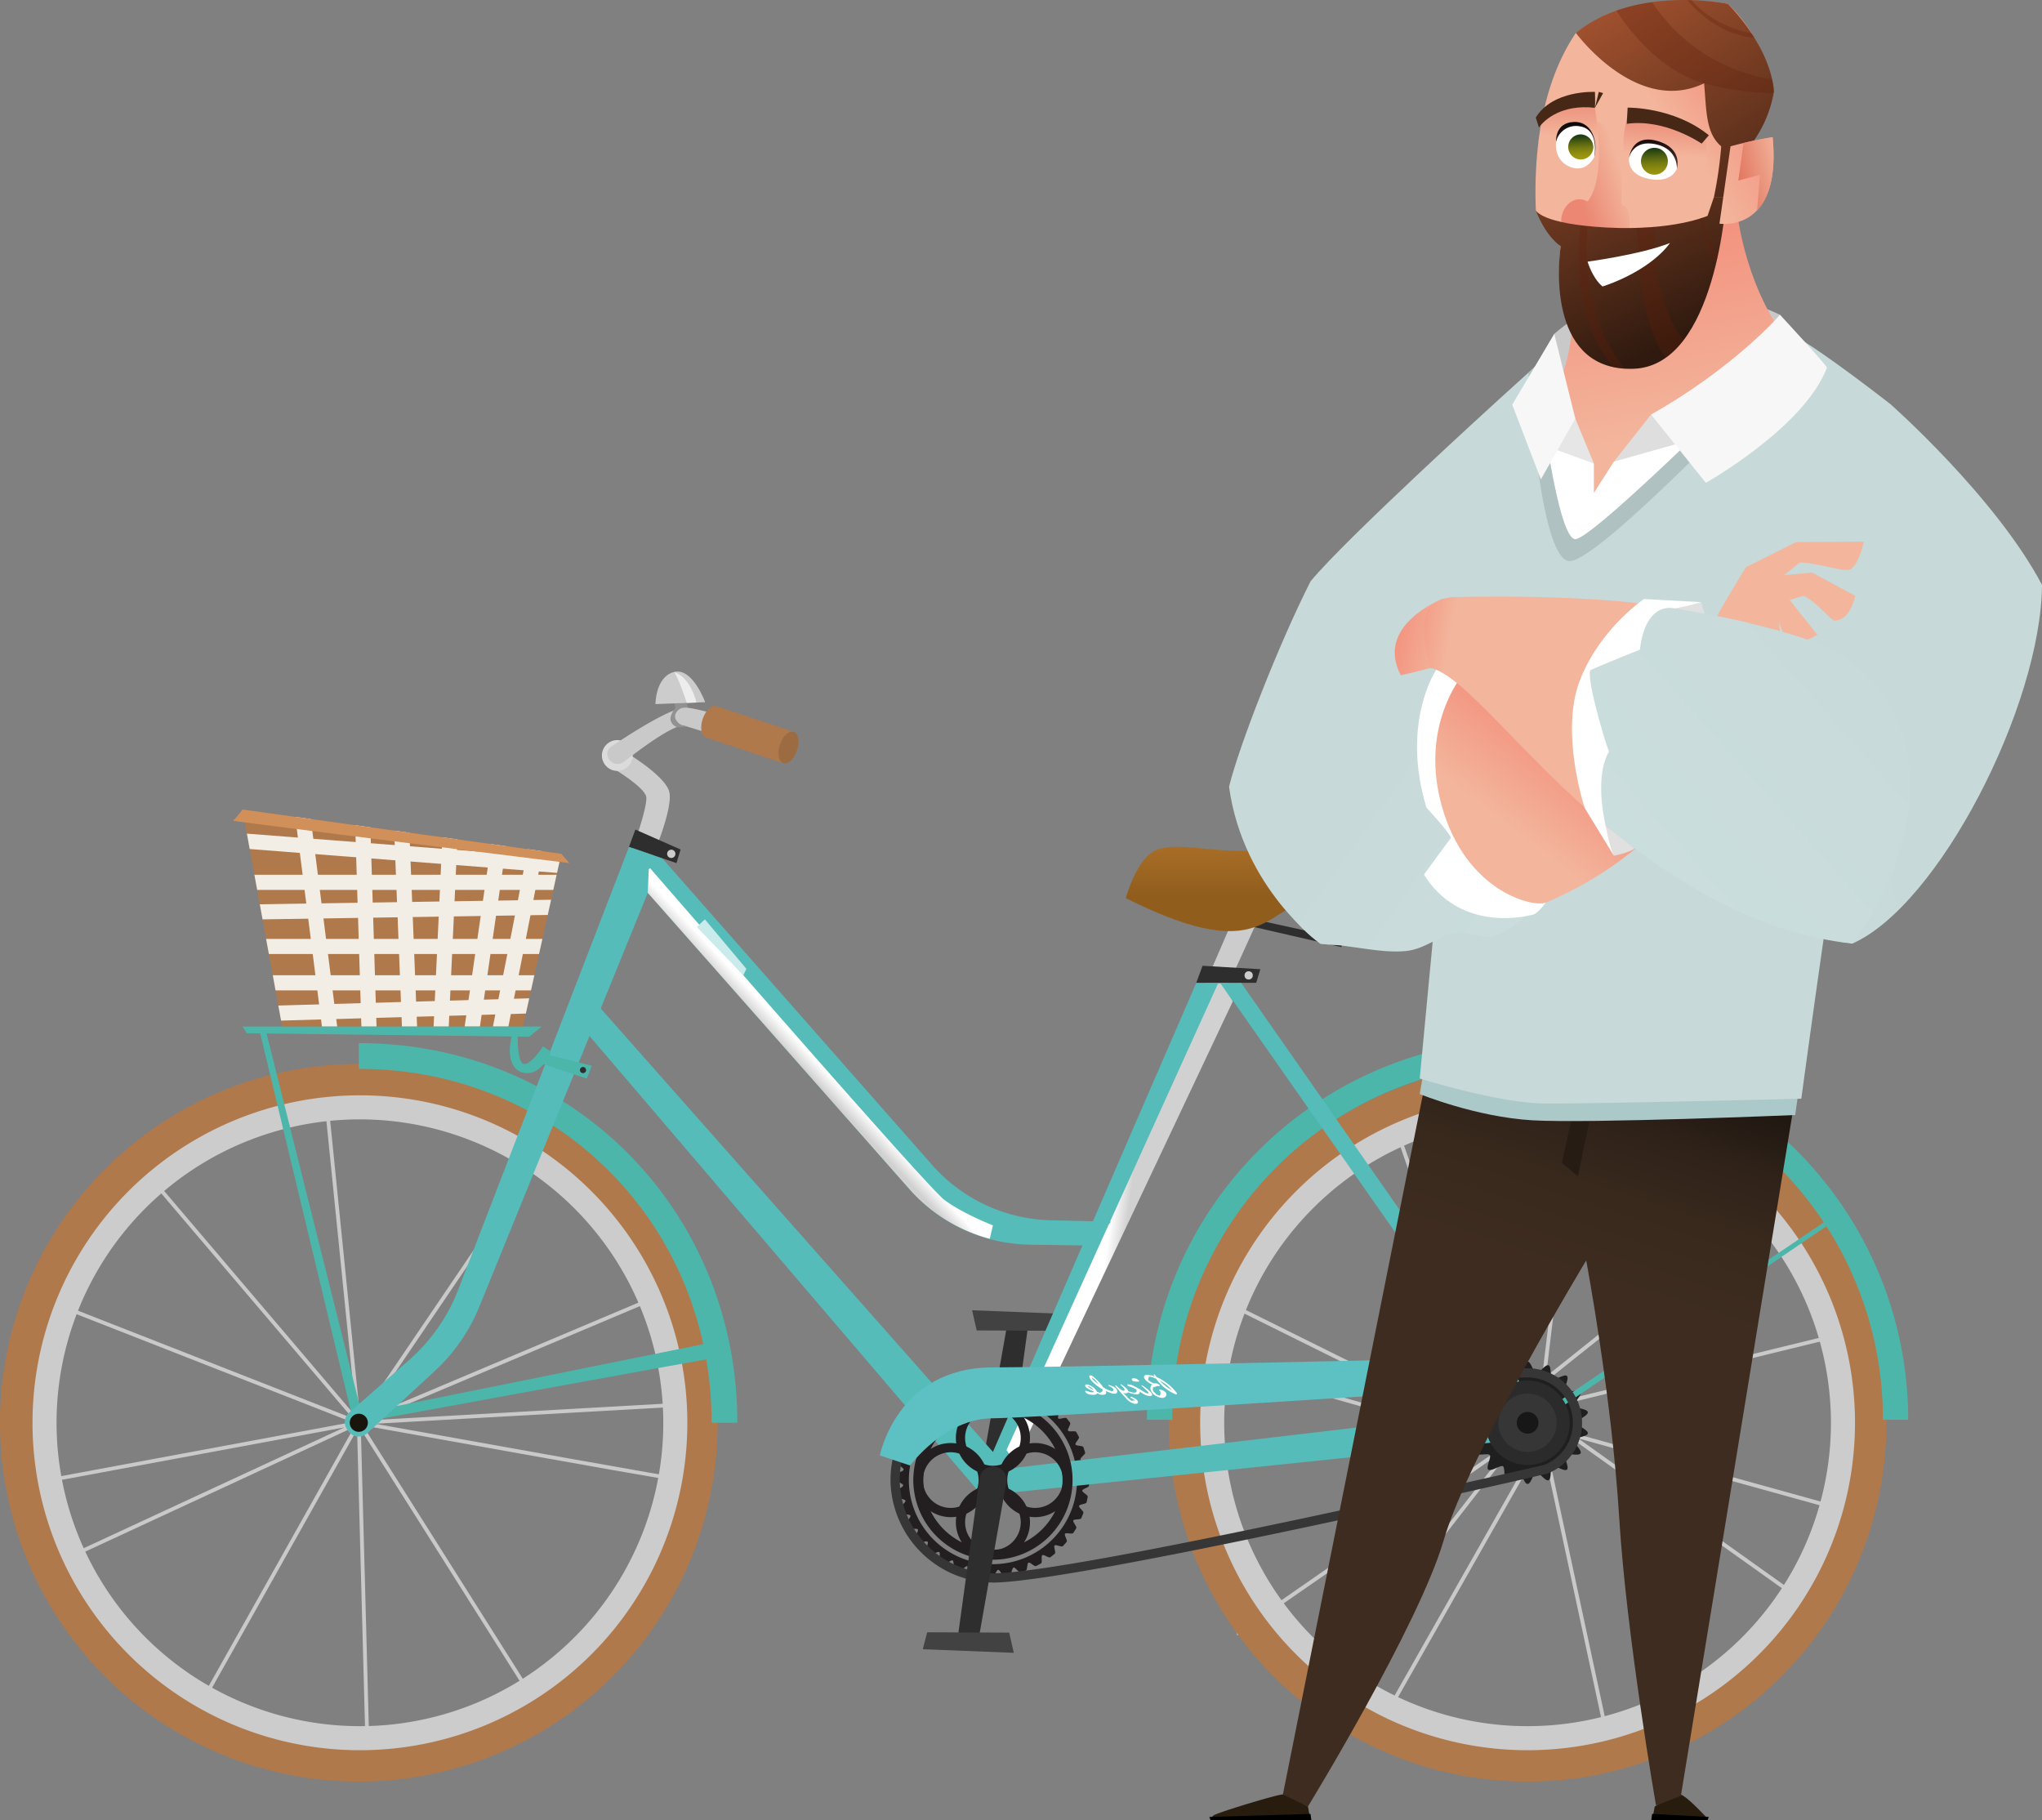 <svg xmlns="http://www.w3.org/2000/svg" xmlns:xlink="http://www.w3.org/1999/xlink" width="465.42" height="414.83"><rect width="100%" height="100%" fill="#808080" stroke="none"/><defs><linearGradient id="pricelist-ilus-1-h" x1=".5" y1=".53" x2=".5" y2=".1" gradientUnits="objectBoundingBox"><stop offset="0" stop-color="#915d1d"/><stop offset="1" stop-color="#b3762b"/></linearGradient><linearGradient id="pricelist-ilus-1-a" x1=".46" y1=".49" x2=".53" y2=".51" gradientUnits="objectBoundingBox"><stop offset="0" stop-color="#fff"/><stop offset="1" stop-color="#d1d1d1"/></linearGradient><linearGradient id="pricelist-ilus-1-i" x1=".48" y1=".51" x2=".45" y2=".54" xlink:href="#pricelist-ilus-1-a"/><linearGradient id="pricelist-ilus-1-j" x1=".53" y1=".37" x2=".59" y2=".07" gradientUnits="objectBoundingBox"><stop offset="0" stop-color="#3d2c1f"/><stop offset=".34" stop-color="#39291d"/><stop offset=".62" stop-color="#2f2219"/><stop offset=".87" stop-color="#1f1711"/><stop offset="1" stop-color="#130f0c"/></linearGradient><linearGradient id="pricelist-ilus-1-b" x1=".53" y1=".77" x2=".42" y2=".12" gradientUnits="objectBoundingBox"><stop offset="0" stop-color="#f3b59c"/><stop offset="1" stop-color="#f39480"/></linearGradient><linearGradient id="pricelist-ilus-1-k" x1=".54" y1=".34" x2=".69" y2=".16" xlink:href="#pricelist-ilus-1-b"/><linearGradient id="pricelist-ilus-1-c" x1=".51" y1=".78" x2=".58" y2=".11" gradientUnits="objectBoundingBox"><stop offset="0" stop-color="#f3b59c"/><stop offset="1" stop-color="#eb8773"/></linearGradient><linearGradient id="pricelist-ilus-1-l" x1=".5" y1=".7" x2=".52" y2=".04" xlink:href="#pricelist-ilus-1-c"/><linearGradient id="pricelist-ilus-1-d" x1=".48" y1=".07" x2=".51" y2="1.09" gradientUnits="objectBoundingBox"><stop offset="0" stop-color="#0a0a09"/><stop offset="1" stop-color="#66332d"/></linearGradient><linearGradient id="pricelist-ilus-1-m" x1=".48" y1=".08" x2=".52" y2="1.08" xlink:href="#pricelist-ilus-1-d"/><linearGradient id="pricelist-ilus-1-f" x1="1.14" y1="1.35" x2=".25" y2="-.15" gradientUnits="objectBoundingBox"><stop offset="0" stop-color="#301a0f"/><stop offset="1" stop-color="#ad5732"/></linearGradient><linearGradient id="pricelist-ilus-1-e" x1=".48" y1=".05" x2=".52" y2="1.17" gradientUnits="objectBoundingBox"><stop offset="0" stop-color="#1f3e12"/><stop offset=".04" stop-color="#264311"/><stop offset=".26" stop-color="#536211"/><stop offset=".47" stop-color="#757b10"/><stop offset=".67" stop-color="#8e8c10"/><stop offset=".85" stop-color="#9d9710"/><stop offset="1" stop-color="#a39b10"/></linearGradient><linearGradient id="pricelist-ilus-1-n" x1=".48" y1=".08" x2=".52" y2="1.05" xlink:href="#pricelist-ilus-1-e"/><linearGradient id="pricelist-ilus-1-o" x1=".84" y1=".46" x2=".28" y2=".73" xlink:href="#pricelist-ilus-1-c"/><linearGradient id="pricelist-ilus-1-p" x1=".8" y1=".79" x2="-.12" y2="-.93" xlink:href="#pricelist-ilus-1-f"/><linearGradient id="pricelist-ilus-1-q" x1=".04" y1=".81" x2=".97" y2=".06" xlink:href="#pricelist-ilus-1-b"/><linearGradient id="pricelist-ilus-1-r" x1="1.09" y1=".18" x2=".03" y2=".69" gradientUnits="objectBoundingBox"><stop offset="0" stop-color="#f3b59c"/><stop offset="1" stop-color="#e2755f"/></linearGradient><radialGradient id="pricelist-ilus-1-s" cx="4680.36" cy="1503.41" r="47.57" gradientTransform="translate(-2277.772 -738.789) scale(1.571)" gradientUnits="userSpaceOnUse"><stop offset="0" stop-color="#97afb5"/><stop offset="1" stop-color="#c7d9d8"/></radialGradient><linearGradient id="pricelist-ilus-1-g" x1="1.15" y1=".92" x2=".42" y2=".44" gradientUnits="objectBoundingBox"><stop offset="0" stop-color="#cbdede"/><stop offset="1" stop-color="#c7d9d8"/></linearGradient><linearGradient id="pricelist-ilus-1-t" x1=".23" y1=".66" x2=".43" y2=".42" xlink:href="#pricelist-ilus-1-b"/><linearGradient id="pricelist-ilus-1-u" x1="-.5" y1=".94" x2=".55" y2=".45" xlink:href="#pricelist-ilus-1-g"/><linearGradient id="pricelist-ilus-1-v" x1=".72" y1=".56" x2=".23" y2=".48" xlink:href="#pricelist-ilus-1-b"/><linearGradient id="pricelist-ilus-1-w" x1="104.4" y1="-69.55" x2="104.78" y2="-69.98" xlink:href="#pricelist-ilus-1-b"/><linearGradient id="pricelist-ilus-1-x" x1=".17" y1=".78" x2="1.03" y2=".07" xlink:href="#pricelist-ilus-1-g"/><linearGradient id="pricelist-ilus-1-y" x1=".09" y1=".39" x2="-.08" y2=".36" xlink:href="#pricelist-ilus-1-b"/></defs><g data-name="Group 1308"><g data-name="Group 646" transform="translate(0 153.043)"><path data-name="Path 1933" d="M156.531 7.147l.3 1.125-2.7.724-.533-2.3z" fill="#919191"/><path data-name="Path 1934" d="M147.886 44.496c.169-.79 6.049-13.8 4.528-17.51s-9.779-8.582-9.779-8.582l-2.531 3.882s6.673 4.015 7.179 6.209-3.914 14.33-3.914 14.33z" fill="#ccc"/><path data-name="Path 1935" d="M304.194 62.471l1-1.4-5.613-4 7.185.859.441-1.646-7.287-3.14 9.193-1.807-.33-1.69-11.927 2.342-.175 1.637 4.374 1.884-4.62-.552-.6 1.557z" fill="#2e2e2e"/><path data-name="Path 1936" d="M282.883 55.814l23.415 5.154-.573 1.833-22.842-5.252z" fill="#2e2e2e"/><path data-name="Path 1937" d="M278.315 74.991l10.451-22.947h-5.8l-9.418 21.747z" fill="#ccc"/><path data-name="Path 1938" d="M630.994 416.094s-1.39 12.323-16.537 12.323-12.17 17.531-46.4.395c0 0 2.58-9.71 7.437-11.159s10.5.419 20.211.419 23.564-9.972 35.289-1.978z" transform="translate(-311.463 -377.161)" fill="url(#pricelist-ilus-1-h)"/><path data-name="Path 1939" d="M229.347 185.406l4.957-36.113a2.376 2.376 0 0 0-4.695-.737l-6.339 35.895a3.077 3.077 0 0 0 6.059 1.072l.018-.117z" fill="#2e2e2e"/><path data-name="Path 1940" d="M222.613 150.172l-1.053-4.607 20.75.816-1 3.864z" fill="#424242"/><path data-name="Path 1941" d="M282.883 70.941h-10.215L226.314 177.85 134.178 73.695l-2.869 5.8 93.053 108.922a1.944 1.944 0 0 0 3.234-.432z" fill="#55bcba"/><path data-name="Path 1942" d="M647.042 440.627c.759 1.067 2.435 3.444 2.755 4.051l-49.665 105.135-1.894-2.913 48.183-106.273z" transform="translate(-368.827 -369.483)" fill="url(#pricelist-ilus-1-a)"/><path data-name="Path 1943" d="M83.687 248.923l.589-.413-2.025-75.745 39.1 61.877.592.134c.313-.194 31.265-19.9 34-50.466l-.428-.057v-.411c-1.168-.069-44.41-7.8-70.047-12.407l72.526-4.081.393-.544-6.785-25.022-.585-.284-68.066 28.741 42.416-62.524-.714-.486-42.567 62.75-7.122-70.491-.855.087 7.1 70.294-46.3-54.445-.664.005-23.132 27.939.175.675 68.933 27.013-68.853 12.784-.344.524 4.172 17.6.6.291 64.95-30.1-34.51 61.419.218.611zm-2.3-76.141l2.007 75.1-36.167-14.314zm73.664 11.815c-2.731 28.151-29.75 46.926-33.2 49.215l-39.177-62.006c58.06 10.439 69.872 12.468 72.377 12.791zm-76.556-12.34l-62.576 29-3.943-16.648zm78.919-5.737l-73.172 4.118 66.656-28.15zM34.582 116.38l45.76 53.8-68.186-26.717z" fill="#c9c9c9"/><path data-name="Path 1944" d="M367.367 249.743l.548-.428 46.234-35.767-.484-.342-53.953-38.435 64.1 17.756.006-.572.446-42.455-69.433 16.964-3.039-1.076.424-3.488 54.2-43.25-.548-.685-53.5 42.695 7.611-62.692-.87-.1-7.72 63.575-4.108 3.28 3.557 1.257-.58 4.793h-8.412l-23.321-67.037-.483.383-46.127 36.4.62.308 70.943 35.184-.049.035-75.99-21.639L282.01 219.7l.534-.373 61.046-42.324-43.746 56.323 14.1 8.72.222-.4 37.326-65.768zm45.309-36.167l-44.748 34.618-16.059-74.75-38.241 67.372-12.493-7.727 43.363-55.834 3.552 1.011.316-.815-2.9-1.44 2.329-3-3.495 2.427-70.756-35.097 44.555-35.156 23.122 66.461h9.811l.654-5.369 3.1 1.1.127-.031 68.463-16.729-.432 40.759-67.8-18.778zm-70.179-36.894l-59.919 41.544-13.96-62.579zm8.741-14l-.293 2.4-1.883-.668z" fill="#c9c9c9"/><path data-name="Path 1945" d="M348.172 157.268c.825 0 1.319 2.563 1.954 2.676.653.116 2.061-2.114 2.815-1.839s.293 2.866.856 3.2 2.717-1.294 3.335-.774-.764 2.819-.344 3.329 3.05-.326 3.458.38-1.728 2.429-1.5 3.058 3.018.682 3.159 1.491c.138.787-2.483 1.744-2.483 2.421s2.621 1.635 2.484 2.421c-.142.81-2.938.873-3.159 1.491s1.906 2.361 1.5 3.059-3.039-.129-3.459.38.966 2.807.345 3.329-2.768-1.108-3.336-.774-.088 2.918-.855 3.2-2.163-1.955-2.816-1.84c-.635.114-1.128 2.677-1.954 2.677s-1.32-2.563-1.954-2.677c-.653-.115-2.061 2.115-2.816 1.84s-.291-2.867-.855-3.2-2.717 1.294-3.336.774.765-2.819.345-3.329-3.051.326-3.459-.38 1.729-2.429 1.5-3.059-3.017-.681-3.157-1.491c-.138-.786 2.483-1.743 2.483-2.421s-2.621-1.634-2.483-2.421c.142-.809 2.936-.871 3.159-1.491s-1.906-2.36-1.5-3.058 3.037.129 3.458-.38-.966-2.806-.344-3.329 2.766 1.109 3.335.774.088-2.919.855-3.2 2.163 1.955 2.816 1.839c.633-.113 1.128-2.676 1.953-2.676z" fill="#1f1f1f"/><path data-name="Path 1946" d="M81.778 100.874a70.335 70.335 0 1 0 70.336 70.334 70.414 70.414 0 0 0-70.336-70.334zm0-11.445A81.78 81.78 0 1 1-.003 171.208a81.779 81.779 0 0 1 81.781-81.779z" fill="#b0794b"/><path data-name="Path 1947" d="M162.202 171.208h5.86c0-48.517-37.9-86.522-86.282-86.522v5.862c45.1 0 80.422 35.43 80.422 80.66z" fill="#4cb6ab"/><path data-name="Path 1948" d="M82.036 102.063a69.145 69.145 0 1 0 69.145 69.144 69.222 69.222 0 0 0-69.145-69.144zm0-5.48A74.626 74.626 0 1 1 7.41 171.207a74.625 74.625 0 0 1 74.626-74.624z" fill="#ccc"/><path data-name="Path 1949" d="M81.781 169.145l79.755-16.1s2.374 3.454 2.341 3.258-82.1 14.9-82.1 14.9z" fill="#4cb6ab"/><path data-name="Path 1950" d="M60.656 82.071l22.157 88.576-2.065 1.123-21.535-89.7z" fill="#4cb6ab"/><path data-name="Path 1951" d="M348.172 100.874a70.335 70.335 0 1 0 70.335 70.334 70.414 70.414 0 0 0-70.335-70.334zm0-11.445a81.78 81.78 0 1 1-81.78 81.779 81.779 81.779 0 0 1 81.78-81.779z" fill="#b0794b"/><path data-name="Path 1952" d="M348.172 102.063a69.145 69.145 0 1 0 69.144 69.144 69.222 69.222 0 0 0-69.144-69.144zm0-5.48a74.626 74.626 0 1 1-74.626 74.624 74.626 74.626 0 0 1 74.626-74.624z" fill="#ccc"/><path data-name="Path 1953" d="M350.647 171.209l67.859-46.319h-1.855l-67.59 45.638z" fill="#4cb6ab"/><path data-name="Path 1954" d="M261.416 170.528h5.772a80.983 80.983 0 1 1 161.965 0h5.772a86.754 86.754 0 0 0-173.509 0z" fill="#4cb6ab"/><path data-name="Path 1955" d="M286.316 70.942l.948-3.1-13.173-.78-1.434 3.878z" fill="#2e2e2e"/><ellipse data-name="Ellipse 47" cx=".94" cy=".94" rx=".94" ry=".94" transform="translate(283.66 68.311)" fill="#ccc"/><path data-name="Path 1956" d="M226.311 206.196c.428 0 .8-1.448 1.192-1.471s.934 1.372 1.354 1.324.845-.11 1.261-.184.533-1.564.917-1.656 1.158 1.19 1.563 1.068.813-.255 1.21-.4.252-1.634.616-1.792 1.344.97 1.724.778.754-.394 1.122-.607-.036-1.652.3-1.871 1.492.722 1.832.468.675-.519 1-.792-.322-1.62-.033-1.892 1.6.452 1.887.143.575-.626.849-.952-.6-1.538-.359-1.858 1.65.17 1.885-.185.457-.716.671-1.085-.856-1.411-.676-1.766 1.655-.119 1.823-.51.326-.783.473-1.184-1.089-1.241-.975-1.622 1.609-.405 1.707-.82.184-.828.258-1.248-1.289-1.033-1.243-1.429 1.513-.676 1.537-1.1.037-.848.037-1.277-1.449-.8-1.471-1.192 1.372-.934 1.324-1.353-.111-.846-.184-1.261-1.565-.534-1.656-.919 1.19-1.156 1.067-1.563-.256-.811-.4-1.21-1.634-.252-1.792-.616.97-1.346.778-1.724-.395-.754-.607-1.121-1.652.036-1.871-.3.721-1.491.466-1.832-.519-.675-.792-1-1.62.322-1.892.033.452-1.595.143-1.887-.627-.575-.952-.848-1.538.6-1.858.36.169-1.651-.185-1.885-.717-.459-1.085-.672-1.411.856-1.766.677-.12-1.655-.511-1.825-.783-.326-1.185-.471-1.24 1.089-1.621.974-.405-1.609-.82-1.707-.828-.183-1.248-.257-1.031 1.289-1.428 1.243-.676-1.513-1.1-1.538-.849-.036-1.276-.036-.8 1.448-1.192 1.471-.934-1.372-1.354-1.324-.845.11-1.261.184-.531 1.564-.917 1.656-1.156-1.19-1.563-1.068-.811.257-1.21.4-.252 1.634-.615 1.791-1.346-.969-1.725-.778-.754.395-1.121.607.036 1.654-.3 1.872-1.492-.721-1.832-.468-.675.519-1 .792.322 1.62.033 1.894-1.6-.452-1.887-.143-.575.626-.848.952.6 1.538.36 1.857-1.65-.169-1.885.187-.458.717-.671 1.085.856 1.411.677 1.766-1.655.119-1.825.51-.326.785-.472 1.185 1.089 1.241.974 1.623-1.608.4-1.706.819-.184.829-.258 1.25 1.289 1.031 1.243 1.427-1.513.677-1.537 1.1-.037.847-.037 1.275 1.449.8 1.471 1.192-1.372.934-1.324 1.354.111.845.184 1.261 1.564.533 1.656.917-1.19 1.156-1.068 1.563.257.811.4 1.21 1.633.252 1.79.616-.969 1.344-.778 1.724.394.754.607 1.121 1.652-.036 1.871.3-.721 1.492-.466 1.832.519.675.791 1 1.62-.322 1.894-.033-.452 1.6-.143 1.887.626.575.952.848 1.538-.6 1.857-.36-.169 1.651.187 1.885.715.457 1.083.671 1.411-.855 1.766-.676.12 1.655.51 1.823.785.326 1.186.473 1.239-1.09 1.621-.975.4 1.609.819 1.707.829.183 1.25.257 1.031-1.289 1.427-1.243.677 1.513 1.1 1.539.848.035 1.276.035zm0-41.087c.374 0 .746.011 1.115.032s.744.054 1.11.1.739.1 1.1.161.731.139 1.093.225.721.183 1.076.289a18.985 18.985 0 0 1 5.03 2.353 19.964 19.964 0 0 1 2.618 2.074c.271.255.533.518.787.788s.5.548.742.832.469.576.691.874.436.6.641.912.4.625.587.948a18.891 18.891 0 0 1 1.416 3.025c.128.35.244.7.351 1.058s.2.713.289 1.076.16.725.225 1.093.118.731.161 1.1.074.736.1 1.11.032.74.032 1.114a18.8 18.8 0 0 1-.132 2.226c-.046.366-.1.739-.161 1.1s-.141.731-.225 1.091a18.39 18.39 0 0 1-.64 2.134c-.126.348-.266.7-.413 1.036s-.305.677-.473 1.01-.344.658-.53.98-.382.638-.587.947-.419.615-.641.912-.452.589-.691.874a19.49 19.49 0 0 1-3.236 3.053c-.298.223-.6.436-.912.64s-.626.4-.948.586-.646.363-.98.53-.667.324-1.008.473-.686.285-1.036.413a18.683 18.683 0 0 1-3.227.864c-.368.065-.731.118-1.1.16s-.737.075-1.11.1-.741.032-1.115.032-.746-.012-1.114-.032-.744-.054-1.112-.1-.737-.1-1.1-.16-.732-.141-1.093-.226a18.934 18.934 0 0 1-3.169-1.051 19.588 19.588 0 0 1-1.989-1.003 19.125 19.125 0 0 1-3.565-2.66c-.27-.255-.533-.518-.788-.787a19.645 19.645 0 0 1-2.074-2.618 18.518 18.518 0 0 1-1.117-1.928c-.167-.332-.325-.667-.473-1.009s-.285-.685-.411-1.035-.244-.7-.351-1.058-.2-.713-.289-1.076-.16-.724-.225-1.092-.117-.731-.161-1.1-.075-.737-.1-1.11-.032-.741-.032-1.116.01-.745.032-1.114.054-.744.1-1.11.1-.739.161-1.1.139-.732.225-1.093.183-.722.289-1.076a19.263 19.263 0 0 1 1.235-3.103 19.276 19.276 0 0 1 1.757-2.84 19.24 19.24 0 0 1 2.222-2.494c.271-.255.547-.5.832-.741s.575-.47.873-.693.6-.436.912-.64.626-.4.948-.586.648-.364.98-.532.667-.325 1.009-.471.685-.285 1.035-.414.7-.244 1.058-.35.713-.2 1.076-.289.724-.161 1.093-.226.731-.118 1.1-.16.737-.075 1.112-.1.738-.033 1.115-.033z" fill="#231f20"/><g data-name="Group 639"><path data-name="Path 1957" d="M226.311 207.625c18.767 0 125.815-24.617 126.443-24.863a12.428 12.428 0 0 0-5.226-23.961l-121.233 2.128a23.372 23.372 0 0 0-23.332 23.34 23.662 23.662 0 0 0 23.348 23.356zm125.7-26.834c-1.679.449-107.295 24.729-125.7 24.729a21.53 21.53 0 0 1-21.245-21.251 21.267 21.267 0 0 1 21.245-21.245l121.289-2.129a10.324 10.324 0 0 1 4.41 19.891z" fill="#363636"/></g><path data-name="Path 1958" d="M226.312 182.057l119.791-14.113-67.077-95.794 3.856-1.208 67.356 96.468 1 7.146-124.927 12.986z" fill="#55bcba"/><path data-name="Path 1959" d="M338.551 171.208a9.62 9.62 0 1 0 9.62-9.62 9.621 9.621 0 0 0-9.62 9.62z" fill="#2b2b2b"/><path data-name="Path 1960" d="M341.534 171.209a6.637 6.637 0 1 0 6.638-6.638 6.637 6.637 0 0 0-6.638 6.638z" fill="#363636"/><path data-name="Path 1961" d="M83.719 173.551c.74-.629 9.161-8.394 15.383-14.139a40.866 40.866 0 0 0 10.136-14.629l41.642-102.29-7.506-2.544-38.936 100.932a40.879 40.879 0 0 1-11.2 16.041 11876.495 11876.495 0 0 0-13.52 11.86 2.884 2.884 0 0 0-.359 4.253 2.811 2.811 0 0 0 4.36.516z" fill="#55bcba"/><path data-name="Path 1962" d="M79.716 171.209a2.064 2.064 0 1 0 2.065-2.064 2.064 2.064 0 0 0-2.065 2.064z" fill="#19140c"/><ellipse data-name="Ellipse 48" cx="2.22" cy="2.22" rx="2.22" ry="2.22" transform="translate(224.096 182.057)" fill="#574d4f"/><ellipse data-name="Ellipse 49" cx="2.48" cy="2.48" rx="2.48" ry="2.48" transform="translate(345.696 168.734)" fill="#171717"/><path data-name="Path 1963" d="M253.258 125.377l-13.689-.312a37.3 37.3 0 0 1-27.149-12.646l-61.545-69.931-5.82 5 62.275 70.525a37.3 37.3 0 0 0 27.552 12.605l13.131.2z" fill="#55bcba"/><g data-name="Group 640" fill="#231f20"><path data-name="Path 1964" d="M226.311 202.419a18.147 18.147 0 1 0-18.143-18.146 18.168 18.168 0 0 0 18.143 18.146zm0-34.011a15.864 15.864 0 1 1-15.861 15.865 15.883 15.883 0 0 1 15.861-15.865z"/><path data-name="Path 1965" d="M226.311 183.107a8.446 8.446 0 1 0-8.446-8.446 8.457 8.457 0 0 0 8.446 8.446zm0-14.789a6.342 6.342 0 1 1-6.343 6.343 6.349 6.349 0 0 1 6.343-6.343z"/><path data-name="Path 1966" d="M226.311 202.331a8.447 8.447 0 1 0-8.446-8.448 8.457 8.457 0 0 0 8.446 8.448zm0-14.789a6.342 6.342 0 1 1-6.343 6.342 6.348 6.348 0 0 1 6.343-6.343z"/><path data-name="Path 1967" d="M216.704 192.72a8.447 8.447 0 1 0-8.446-8.445 8.457 8.457 0 0 0 8.446 8.445zm0-14.789a6.342 6.342 0 1 1-6.343 6.344 6.348 6.348 0 0 1 6.343-6.345z"/><path data-name="Path 1968" d="M235.923 192.72a8.447 8.447 0 1 0-8.446-8.445 8.457 8.457 0 0 0 8.446 8.445zm0-14.789a6.342 6.342 0 1 1-6.343 6.344 6.349 6.349 0 0 1 6.343-6.345z"/></g><path data-name="Path 1969" d="M207.44 180.946l-6.9-2.291s3.846-20.066 25.769-20.066c15.339 0 90.9-1.717 90.9-1.717l3.208 7.7s-85.94 5.616-94.113 5.616c-10.991-.001-18.864 10.758-18.864 10.758z" fill="#5dc0c3"/><path data-name="Path 1970" d="M223.287 183.796l-4.957 36.113a2.376 2.376 0 0 0 4.695.737l6.339-35.894a3.077 3.077 0 0 0-6.059-1.072c-.007.034-.013.082-.018.116z" fill="#2e2e2e"/><path data-name="Path 1971" d="M230.02 219.031l1.053 4.607-20.75-.816 1-3.864z" fill="#424242"/><path data-name="Path 1972" d="M154.177 43.664l.948-3.1-10.306-4.544-1.45 3.928z" fill="#2e2e2e"/><path data-name="Path 1973" d="M152.055 41.548a.945.945 0 1 0 .944-.946.946.946 0 0 0-.944.946z" fill="#ccc"/><ellipse data-name="Ellipse 50" cx="3.51" cy="3.51" rx="3.51" ry="3.51" transform="translate(137.187 15.622)" fill="#dbdbdb"/><path data-name="Path 1974" d="M139.476 17.006s12.855-8.81 16.739-8.778 24.474 6.825 24.474 6.825l-1.155 4.443s-20.829-6.3-23.423-7.108-13.1 7.64-14.038 8.255a2.288 2.288 0 0 1-3.255-.653 2.036 2.036 0 0 1 .658-2.984z" fill="#c9c9c9"/><g data-name="Group 641"><path data-name="Path 1975" d="M160.148 10.837c-.652 1.972-.305 3.859.773 4.215s2.482-.952 3.133-2.924.307-3.859-.772-4.215-2.481.953-3.134 2.924z" fill="#b0794b"/><path data-name="Rectangle 308" fill="#b0794b" d="M178.534 20.878l-17.612-5.825 2.362-7.14 17.611 5.825z"/><path data-name="Path 1976" d="M177.761 16.662c-.652 1.972-.305 3.859.773 4.215s2.482-.952 3.134-2.924.305-3.859-.773-4.215-2.481.953-3.134 2.924z" fill="#9c6b42"/></g><g data-name="Group 642" fill="#fff"><path data-name="Path 1977" d="M262.427 162.678a1.137 1.137 0 0 1 .187-.208 3.874 3.874 0 0 1-1.618-1.127c-.487-.622-.265-1.072.5-1.035a6.314 6.314 0 0 1 1.679.339c-.072-.12-.148-.236-.216-.36s.193-.1.243-.029c.149.2.316.381.471.572a11.578 11.578 0 0 1 4.568 3.625c.167.218-.155.326-.325.249a10.426 10.426 0 0 1-4.4-3.519c-.613-.284-1.393-.594-1.647-.456l-.207.713a4.49 4.49 0 0 0 .838.571 3.876 3.876 0 0 0 .561.229 1.331 1.331 0 0 1 1.21.355c.165.16.034.322-.174.288-.1-.015-.2-.037-.3-.058l-.986.328a1.034 1.034 0 0 0 .469 1.245 1.181 1.181 0 0 0 .658.506q.7.468.539-.871c-.3-.077-.417-.5-.027-.405.63.159 1.852.688 1.25 1.547-.5.719-1.706.212-2.286-.114-.761-.43-1.618-1.485-.987-2.385zm4.712 1.149a9.209 9.209 0 0 0-2.838-2.255 12.04 12.04 0 0 0 2.839 2.259z"/><path data-name="Path 1978" d="M254.489 162.787c.152.183 1.308 1.256 1.678 1.126.584-.2-.6-1.195-.758-1.332-.119-.1.055-.158.143-.109.294.167 1.527.983 1.6 1.552h.015c.317.11 2.006.75 1.905-.158a.521.521 0 0 0-.1-.238 5.558 5.558 0 0 0-1.71-.731c-.34-.07-.477-.5-.029-.448a3.481 3.481 0 0 1 1.315.445 14.945 14.945 0 0 1 1.514.848c.25.156 1.43.992 1.664.745.2-.207-.357-.579-.552-.776a15.984 15.984 0 0 0-.948-.894c-.124-.106.057-.172.151-.115.381.234 3.413 2.336 1.712 2.43a3.908 3.908 0 0 1-1.869-.739c-.164-.095-.322-.2-.481-.3a.685.685 0 0 1 .022.12c.019 1.029-2.181.24-2.663.045a.479.479 0 0 1-.193.161 1.088 1.088 0 0 1-.914-.036c.256.262.512.526.772.786a4.524 4.524 0 0 0 .96.9.358.358 0 0 0 .5.055q.652.059.192-.175a2.272 2.272 0 0 0-.652-.378c-.23-.119-.057-.323.152-.248.423.151 1.438.594 1.457 1.149.014.425-.48.451-.8.411a3.948 3.948 0 0 1-2.053-1.4c-.832-.834-1.556-1.754-2.329-2.64-.144-.154.203-.164.299-.056z"/><path data-name="Path 1979" d="M247.465 163.929c.419.063.795.273 1.215.323.208.024.56.052.633-.169a10.275 10.275 0 0 1-1.209-.574c-.231-.137-.809-.418-.762-.767.1-.745 1.593.2 1.834.386a2.966 2.966 0 0 1 .863 1.013 3.633 3.633 0 0 0 .691.222c.56-.245.7-.524.479-.832a9.639 9.639 0 0 1-1.2-.776c-.636-.491-1.648-1.361-1.757-2.2a.078.078 0 0 1 .043-.072c.46-.248.855.2 1.2.488a11.8 11.8 0 0 1 1.969 2.153c.1.056.19.124.291.178a4.677 4.677 0 0 0 1.37.626q.473.339.7-.335a2.985 2.985 0 0 0-1.113-.79c-.12-.052-.148-.229.026-.187.648.156 1.817.558 1.9 1.357.1.961-1.19.572-1.662.387-.325-.128-.647-.27-.966-.419.157.307.213.624-.175.82a2.167 2.167 0 0 1-1.757-.294c-.045.15-.189.271-.5.33-.638.12-2.019.008-2.241-.765-.029-.087.058-.114.128-.103zm2.849-1.6c-.3-.357-.716-1.016-1.137-1.188q-.429-.512-.178.132l.473.44a11.149 11.149 0 0 0 .988.783c-.051-.059-.103-.118-.145-.173zm-1.429 1.031a2.614 2.614 0 0 0-.521-.372c-.1-.057-.3-.207-.344-.077s.147.192.229.249c.328.231.67.436 1.016.633a2.483 2.483 0 0 0-.381-.435z"/><path data-name="Path 1980" d="M259.502 161.828a4.805 4.805 0 0 1-1.041-.045c-.415-.064-.805-.659-.174-.709a1.538 1.538 0 0 1 1.328.565c.064.107.01.18-.113.189z"/></g><g data-name="Group 643"><path data-name="Path 1981" d="M160.718 6.986l-11.323.436s-.024-6.187 4.208-7.313 7.115 6.877 7.115 6.877z" fill="#ccc"/><path data-name="Path 1982" d="M158.734 7.063s-1.206-5.7-5.13-6.954c1.011 1.113 2.927 7.038 2.927 7.038z" fill="#ededed"/></g><path data-name="Path 1983" d="M155.224 8.36s-1.679.808-1.3 2.3a2.691 2.691 0 0 0 2.186 1.729l.725.224s-1.328.017-2.1.1a2.042 2.042 0 0 1-1.894-1.707c-.234-1.022 1.122-2.772 1.122-2.772z" fill="#919191"/><path data-name="Path 1984" d="M127.929 41.548l-8.732 39.367H64.309l-9.044-49.463z" fill="#b0794b"/><g data-name="Group 644" fill="#f2eee6"><path data-name="Path 1985" d="M58.614 49.766l-.63-3.448h68.888l-.765 3.448z"/><path data-name="Path 1986" d="M59.212 53.043l66.4-1.034-.768 3.46-65 1.013z"/><path data-name="Path 1987" d="M126.966 45.888l-70.054-5.436-.641-3.508 71.45 5.544z"/><path data-name="Path 1988" d="M121.027 72.665H62.801l-.63-3.448h59.62z"/><path data-name="Path 1989" d="M61.283 64.382l-.631-3.448h62.973l-.764 3.448z"/><path data-name="Path 1990" d="M64.06 79.552l-.627-3.432 57.193-1.645-.77 3.473z"/></g><g data-name="Group 645" fill="#f2eee6"><path data-name="Path 1991" d="M111.945 39.327l3.414.474-5.972 41.113h-3.483z"/><path data-name="Path 1992" d="M115.869 80.914h-3.519c2.843-14.149 6.073-30.515 7.911-40.432l3.407.474c-1.273 7.048-3.606 19.135-7.799 39.958z"/><path data-name="Path 1993" d="M100.828 37.782l3.43.477-1.98 42.656h-3.452z"/><path data-name="Path 1994" d="M80.957 35.021l3.463.481 1.4 45.413h-3.448z"/><path data-name="Path 1995" d="M89.846 36.257l3.471.482 1.748 44.176h-3.453z"/><path data-name="Path 1996" d="M67.299 33.123l3.539.492 6.02 47.3h-3.477z"/></g><path data-name="Path 1997" d="M127.93 41.547l1.859 2.116S52.768 34.118 53.122 34a18.874 18.874 0 0 0 2.144-2.55z" fill="#d19059"/><path data-name="Path 1998" d="M123.457 80.914h-68.19l1 1.527 64.355.787z" fill="#4cb6ab"/><path data-name="Path 1999" d="M641.234 420.289l.305-.263c4.361 5.023 63.133 72.695 67.124 75.644 4.144 3.063 11.018 5.765 11.018 5.765l-.718 3.059a37.257 37.257 0 0 1-18.26-11.275l-59.69-67.584z" transform="translate(-493.37 -375.206)" fill="url(#pricelist-ilus-1-i)"/><path data-name="Path 2000" d="M134.901 89.85l-9.822-2.485-1.412 2.065 10.066 3.326z" fill="#4cb6ab"/><path data-name="Path 2001" d="M118.008 82.745s-.22 6.282 1.334 6.684 4.42-3.979 4.42-3.979l1.83 1.2s-1.991 5.034-5.566 4.88-4.594-4.169-3.285-8.79z" fill="#4cb6ab"/><path data-name="Path 2002" d="M132.183 90.833a.7.7 0 1 0 .7-.705.7.7 0 0 0-.7.705z" fill="#2e2e2e"/><path data-name="Path 2003" d="M160.657 56.482l-1.84 1.724 10.609 11.011.69-1.464z" fill="#caebeb"/></g><g data-name="Group 613"><path data-name="Path 1707" d="M298.693 414.825l-.585-3.108s-4.6-2.677-5.7-2.758-15.26 4.233-15.841 4.8a2.04 2.04 0 0 0-.643 1.065z" fill="#271c0e"/><path data-name="Path 1708" d="M275.921 414.825l-.287-.736 23.059-.7.2 1.435z"/><path data-name="Path 1709" d="M376.565 414.825l.586-3.108s4.605-2.677 5.7-2.758 5.115 4.233 5.694 4.8a2.038 2.038 0 0 1 .645 1.065z" fill="#271c0e"/><path data-name="Path 1710" d="M389.191 414.825l.287-.736-12.913-.7-.2 1.435z"/><path data-name="Path 1711" d="M341.822 90.857s-34.91 31.7-43.095 41.6c-7.192 14.113-16.368 37.674-18.6 46.85 3.224 23.313 20.832 35.745 20.832 35.745s21.111 4.257 31.993-19.129 15.638-101.557 8.87-105.066z" fill="#c7d9d8"/><path data-name="Path 1712" d="M697.984 336.162L662.858 511.82l5.7 2.758s25.353-41.437 30.957-60.737 32.471-63.708 32.471-63.708 5.825 30.88 7.535 58.822c1.617 26.459 8.375 65.381 8.375 65.381l5.67-2.2 29.192-178.448-3.316-11.908z" transform="translate(-370.452 -102.861)" fill="url(#pricelist-ilus-1-j)"/><path data-name="Path 1713" d="M359.645 248.475c-.193.768-3.655 16.541-3.655 16.541l3.655 3.077 4.808-23.127z" fill="#261c13"/><path data-name="Path 1714" d="M324.488 244.153l-.9 5.178s12.755 5.227 25.654 5.987 59.928-1.2 59.928-1.2l.7-5.024z" fill="#acc9ca"/><path data-name="Path 1715" d="M354.252 76.087a43.877 43.877 0 0 1 22.142-10.162c13.514-1.954 29.316 5.814 29.316 5.814l4.364 16.09-56.7 1.51z" fill="#c9c9c9"/><path data-name="Path 1716" d="M721.367 251.7c1.833-1.621 45.211-30.213 46.788-32.446-12.44-13.6-14.177-32.99-14.177-32.99l-37.42 18.666s1.258 17.906-6.443 25.279c3.016 2.952 11.193 21.45 11.252 21.491z" transform="translate(-358.085 -138.328)" fill="url(#pricelist-ilus-1-b)"/><path data-name="Path 1717" d="M376.317 94.471l-8.474 10.74s7.5.932 17.689-3.312c-4.729-6.131-9.215-7.428-9.215-7.428z" fill="#dedede"/><path data-name="Path 1718" d="M359.057 95.397l4.225 10.237a50.427 50.427 0 0 1-9.03-1.915 12.622 12.622 0 0 1 4.805-8.322z" fill="#e6e6e6"/><path data-name="Path 1719" d="M717.692 155.737c-8.522 12.6-9.557 29.332-9.127 40.438a45.08 45.08 0 0 0 5.665 8.182s-4.09 26.906 16.049 27.221 22.343-45.317 22.343-45.317 8.182-7.079 10.227-17.15c-2.517-13.374-10.542-19.983-10.542-19.983s-20.052-4.028-34.615 6.609z" transform="translate(-358.512 -148.241)" fill="url(#pricelist-ilus-1-k)"/><path data-name="Path 1720" d="M724.654 173.714l1.086-5.945 17.26 5.712s1.12 4.868.175 8.079c-6.447.019-19.511-2.574-19.511-2.574z" transform="translate(-354.539 -143.167)" fill="url(#pricelist-ilus-1-c)"/><path data-name="Path 1721" d="M721.894 168s1.083 7.63.843 10.9a97.561 97.561 0 0 1-9.711-3.07l-4-.153 1.133-5.747s7.074-5.59 11.735-1.93z" transform="translate(-358.37 -143.432)" fill="url(#pricelist-ilus-1-l)"/><path data-name="Path 1722" d="M725.415 177.533s.548-5.438 6.447-3.721 4.41 6.272 4.41 6.272a5.315 5.315 0 0 0-4.646-4.41c-4.209-.655-6.211 1.859-6.211 1.859z" transform="translate(-354.081 -141.673)" fill="url(#pricelist-ilus-1-d)"/><path data-name="Path 1723" d="M712.2 174.9s-.4-4.412 4.049-4.6c4.386-.185 5.553 4.952 4.644 8.023.076-3.306-.9-6.071-3.976-6.528S712.2 174.9 712.2 174.9z" transform="translate(-357.543 -142.506)" fill="url(#pricelist-ilus-1-m)"/><path data-name="Path 1724" d="M715.782 155.766s13.807 18.881 29.226 11.487c.551 6.412.39 11.379 3.9 14.37a91.036 91.036 0 0 1-1.659 11.54h2.834l.628-6.871a27.753 27.753 0 0 0 10.227-17.15c-.892-10.7-10.542-19.983-10.542-19.983s-20.873-4.459-34.614 6.607z" transform="translate(-356.602 -148.27)" fill="url(#pricelist-ilus-1-f)"/><path data-name="Path 1725" d="M371.333 35.86s.878-4.087 6.032-2.993 4.825 5.544 4.825 5.544-.983 3.391-6.333 2.371-4.524-4.922-4.524-4.922z" fill="#fff"/><path data-name="Path 1726" d="M363.353 35.818c-.179.283-1.848 3.619-5.428 2.242-3.86-1.485-3.265-5.665-3.265-5.665a4.636 4.636 0 0 1 5.311-3.619c4.714.627 3.382 7.042 3.382 7.042z" fill="#fff"/><path data-name="Path 1727" d="M350.04 26.8l.722 2.252c1.215-1.731 5.192-5.35 12.762-4.484.1-1.377 0-3.619 0-3.619s-9.599-.521-13.484 5.851z" fill="#472716"/><path data-name="Path 1728" d="M370.784 28.218l.193-3.69s10.53-.193 18.513 6.3l-1.643 1.906s-8.294-5.769-17.063-4.516z" fill="#472716"/><path data-name="Path 1729" d="M733.669 178.032a3.062 3.062 0 1 1-3.062-3.062 3.062 3.062 0 0 1 3.062 3.062z" transform="translate(-353.524 -141.282)" fill="url(#pricelist-ilus-1-e)"/><path data-name="Path 1730" d="M720.115 175.605a2.862 2.862 0 1 1-2.855-3.063 2.964 2.964 0 0 1 2.855 3.063z" transform="translate(-356.962 -141.918)" fill="url(#pricelist-ilus-1-n)"/><path data-name="Path 1731" d="M721.2 170.124s2.078 13.23-2.048 18.341c-3.409-1.835-6.346 1.7-5.979 4.9 4.773 1.05 15.419 1.259 15.419 1.259s.944-4.773-1.678-5.4c-.262-3.514.5-16.127.5-16.127z" transform="translate(-357.294 -142.551)" fill="url(#pricelist-ilus-1-o)"/><path data-name="Path 1732" d="M708.548 186.892s1.19 3.132 16.291 3.926 22.849-2.667 22.849-2.667l1.455-4.3h2.834s-2.2 38.524-21.164 39.153-17.388-22.631-16.6-27.929c-3.776-2.675-5.665-8.183-5.665-8.183z" transform="translate(-358.495 -138.959)" fill="url(#pricelist-ilus-1-p)"/><g data-name="Group 612" fill="#621f0a"><path data-name="Path 1733" d="M377.083 51.713h-.067c-1.167.1-2.417.175-3.75.218l-.129.006s.014 21.72 6.577 29.55a19.03 19.03 0 0 0 3.977-3.924c-2.473-3.269-7.124-11.407-6.608-25.85z" opacity=".3"/><path data-name="Path 1734" d="M370.354 84.017c-3.246-3.741-10.075-13.956-8.5-32.419l-1.557-.255s-3.381 19.814 7.472 32.335a17.619 17.619 0 0 0 2.585.339z" opacity=".3"/><path data-name="Path 1735" d="M388.089 49.606c-.179.062-.385.129-.608.2l-.034.011s1.374 7.367 3.771 9.879c.126-.532.244-1.06.356-1.582-1.031-1.27-2.513-3.795-3.485-8.508z" opacity=".3"/></g><path data-name="Path 1736" d="M744.238 175.14l-2.517 17.622s14.266 2.308 12.116-19.72a89.752 89.752 0 0 0-9.599 2.098z" transform="translate(-349.814 -141.787)" fill="url(#pricelist-ilus-1-q)"/><path data-name="Path 1737" d="M361.853 59.629s1.048 3.725 3.409 5.665c6.189-2.046 12.326-5.717 15.368-9.913-6.607 2.622-18.777 4.248-18.777 4.248z" fill="#fff"/><path data-name="Path 1738" d="M363.524 24.568l.877-3.629.99.288z" fill="#472716"/><path data-name="Path 1739" d="M404.338 20.87a21.047 21.047 0 0 0-.428-2.777A40.1 40.1 0 0 1 376.56.487a41.725 41.725 0 0 0-8.138 1.942c.015.025 7.884 13.21 19.984 16.554a63.1 63.1 0 0 0 15.861 2.237l.071-.35z" fill="#621f0a" opacity=".3"/><path data-name="Path 1740" d="M384.548.005s6.112 7.881 15.328 8.611l-.617-1S390.92 6.357 385.571.063z" fill="#621f0a" opacity=".3"/><path data-name="Path 1741" d="M752.949 173.042c-2.358.353-4.8.888-6.625 1.33l-1.207 8.566 4.957-1.325-.656 8.1c2.528-2.686 4.413-7.627 3.531-16.671z" transform="translate(-348.925 -141.787)" fill="url(#pricelist-ilus-1-r)"/><path data-name="Path 1742" d="M353.373 102.015l9.908 3.62v6.7l4.561-7.125 20.472-5.78 9.971-2.7 15.013-11.314 15.714 12.9s-20.846 126.125-20.846 126.319-29.851 19.153-49.08 17.938-28.851-9.012-28.851-9.012l8.981-69.539-14.077-12.9s15.098-52.268 15.098-52.989c0-2.2 8.413-8.789 8.413-8.789z" fill="#fff"/><path data-name="Path 1743" d="M705.806 223.209s-16.537 44.736-17.525 57.179A86.72 86.72 0 0 0 695.3 296.5l-7.724 81.643s17.676 5.534 28.068 5.684 58.905-1.079 58.905-1.079 11.012-81.9 14.568-93.755 16-47.132 5.727-64.549c-16.2-12.556-21.488-15.351-21.488-15.351s-45.82 46.151-50.313 46.151-8.924-39.572-8.924-39.572z" transform="translate(-363.984 -132.353)" fill="url(#pricelist-ilus-1-s)"/><path data-name="Path 1744" d="M409.367 76.738s-45.816 46.151-50.316 46.151-8.924-39.572-8.924-39.572l-1.783 1.619c.973 14.113 3.571 41.634 9.094 42.909 5.029 1.162 35.238-29.577 54.315-49.648-1.676-1.083-2.386-1.459-2.386-1.459z" fill="#b0c1c1"/><path data-name="Path 1745" d="M697.86 295.58c-1.4-16.16 7.406-27.328 12.732-29.675-12.2 3.029-24.876 6.991-26.748 7.7-21.329 8.024-35.217 41.825-11.657 58.969 6.616.2 13.758 2.26 19.539 1.647 4.3-.456 7.423-3.426 11.286-4.257 2.349-.506 6.139 1.612 8.333.985 4.96-1.416 8.008-5.809 12.21-7.724-7.097 2.964-24.13-9.573-25.695-27.645z" transform="translate(-371.228 -117.485)" fill="url(#pricelist-ilus-1-g)"/><path data-name="Path 1746" d="M749.009 261.271c-16.565-.4-35.378 3.15-49.794 6.731-5.326 2.347-12.159 18.128-8.831 31.341 4.576 18.171 19.652 27.5 25.421 25.066C750.3 309.862 759.84 279.6 759.84 279.6s-2.007-12.279-10.831-18.329z" transform="translate(-363.479 -118.705)" fill="url(#pricelist-ilus-1-t)"/><path data-name="Path 1747" d="M352.327 205.705c-2.8 1.154-18.248-2.377-23.728-22.079-5.775-20.768 7.164-34.383 10.765-35.205l-7.006-1.017c-5.3 2.33-13.252 17.086-7.217 36.692 0 0 4.823 5.136 5.572 6.825l-6.161 8.4c7.934 12.679 22.052 9.883 24.876 9.113 1.183-.319 2.899-2.729 2.899-2.729z" fill="#fff"/><path data-name="Path 1748" d="M779.667 221.258s23.9 21.05 34.564 41.2c-.2 27.453-23.5 73.078-43.254 81.768-41.674-11.851-19.554-68.931-19.554-68.931s13.233-38.595 28.244-54.037z" transform="translate(-348.81 -129.169)" fill="url(#pricelist-ilus-1-u)"/><path data-name="Path 1749" d="M359.056 95.397l-7.857 13.854-6.528-17.02 9.581-16.145z" fill="#f7f7f7"/><path data-name="Path 1750" d="M376.316 94.471l12.488 15.563s22.432-12.613 27.6-26.24c.132-.35-10.7-12.056-10.7-12.056s-10.191 11.886-29.388 22.733z" fill="#f7f7f7"/><path data-name="Path 1751" d="M701.088 258.628l-7.232-2.156s-15.448 6.016-9.393 17.386c4.128-.924 10.187-2.607 10.187-2.607 4.996-4.528 6.438-12.623 6.438-12.623z" transform="translate(-365.167 -119.953)" fill="url(#pricelist-ilus-1-v)"/><path data-name="Path 1752" d="M747.831 251.95s-6.885 11.33-6.474 11.145l6.563 1.359s1.476-.025 2.411 3.106 5.533 1.109 5.533 1.109l-.506-4.437a22.534 22.534 0 0 0 1.462 3.741c1.977 2.7 7.3-.648 7.3-.648l-6.286-7.907 3.111-.972c2.788 1.149 6.348 5.637 7.049 5.649 3.687.057 4.76-5.621 4.76-5.621l-9.838-5.324-6.384.6 3.572-2.893c3.685.009 10.065 2.178 11.365 1.636 2.083-.864 3.245-6.377 3.245-6.377l-15.441.1z" transform="translate(-349.914 -122.664)" fill="url(#pricelist-ilus-1-w)"/><path data-name="Path 1753" d="M768.446 265.391c-9.79-3.335-21.645-5.772-32.807-7.526-3.433-.535-10.352 1.243-15.713 12.257-5.112 10.5-4.733 31.951 2.238 37.441 15.312 12.628 34.216 24.636 56.43 27.1 19.749-26.463 17.974-59.691-10.148-69.272z" transform="translate(-356.425 -119.611)" fill="url(#pricelist-ilus-1-x)"/><path data-name="Path 1754" d="M387.714 137.227l.81 2.633-6.8-1.2z" fill="#e0e0e0"/><path data-name="Path 1755" d="M367.843 195.029s3.391-.651 4.759-1.668c-1.6-1.215-6.864-5.409-6.864-5.409z" fill="#e0e0e0"/><path data-name="Path 1756" d="M727.285 270.579c5.361-11.015 12.28-12.792 15.713-12.258-19.834-3.116-48.51-2.145-48.51-2.145l-2.015.41c-4.43 1.927-5.223 5.217-2.763 15.68 7.515 1.356 21.328 20.508 39.812 35.753-6.97-5.489-7.35-26.935-2.237-37.44z" transform="translate(-363.785 -120.068)" fill="url(#pricelist-ilus-1-y)"/><path data-name="Path 1757" d="M367.843 195.029s-5.708-15.68-1.112-23.76c-.328-.366-5.668-17.8-4.069-18.6s11.129-4.613 11.129-4.613.705-10.682 7.93-9.4a47.375 47.375 0 0 0 5.992-1.431l-13-.708s-10.181 6.85-14.681 18.711 1.163 28.919 1.163 28.919z" fill="#fff"/></g></g></svg>